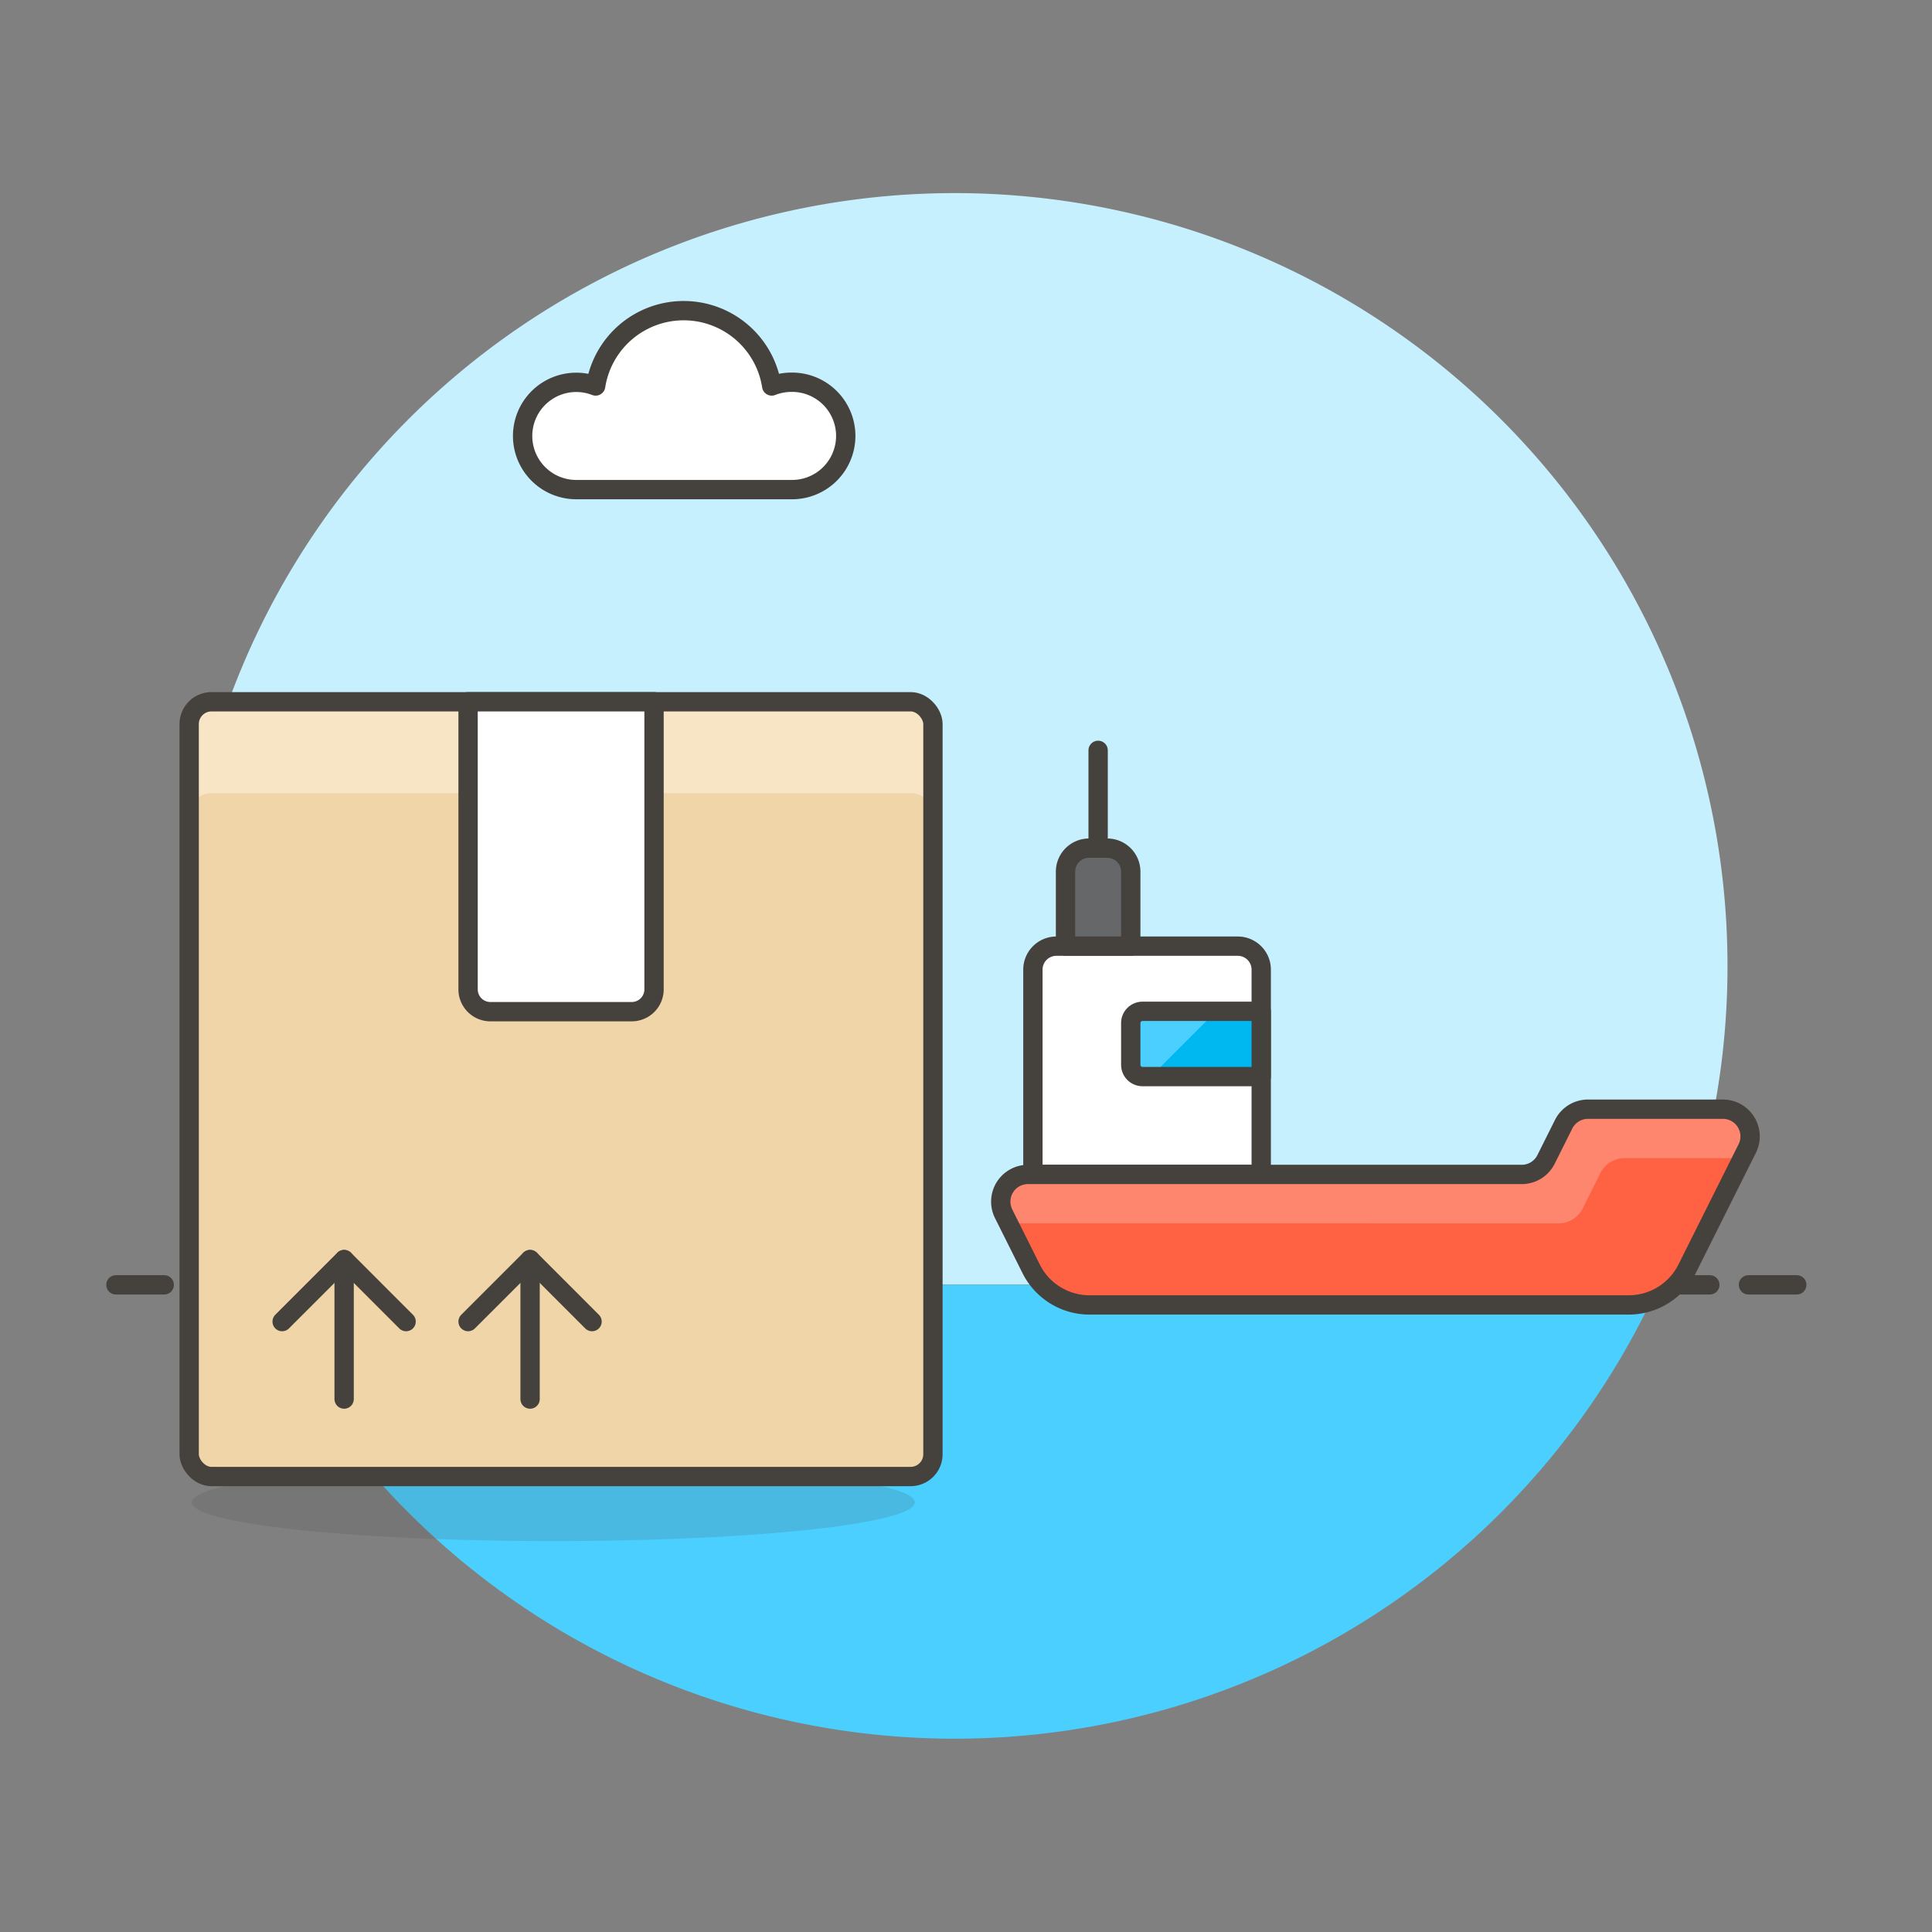 <svg xmlns="http://www.w3.org/2000/svg" viewBox="0 0 100 100"><rect x="0" y="0" width="100" height="100" fill="#808080" stroke="none"/><g class="nc-icon-wrapper"><defs/><path class="a" d="M10.5 66.503h78" fill="none" stroke="#45413c" stroke-linejoin="round" stroke-linecap="round"/><path class="a" d="M6 66.503h2.5" fill="none" stroke="#45413c" stroke-linejoin="round" stroke-linecap="round"/><path class="a" d="M90.5 66.503H93" fill="none" stroke="#45413c" stroke-linejoin="round" stroke-linecap="round"/><g><path class="b" d="M89.415 50a40 40 0 1 0-76.436 16.5h72.872A39.829 39.829 0 0 0 89.415 50z" style="" fill="#c7f0ff"/><path class="c" d="M12.979 66.5a40 40 0 0 0 72.872 0z" style="" fill="#4acfff"/><g><path class="d" d="M65.281 60.789H53.463v-10.6a1.215 1.215 0 0 1 1.215-1.216h9.388a1.215 1.215 0 0 1 1.215 1.216z" stroke="#45413c" stroke-linejoin="round" stroke-linecap="round" fill="#fff"/><path class="e" d="M78.764 60.789a1.407 1.407 0 0 0 1.259-.778l.911-1.822a1.408 1.408 0 0 1 1.259-.777h6.984a1.407 1.407 0 0 1 1.259 2.036l-3.114 6.228a3.379 3.379 0 0 1-3.02 1.867H56.393a3.377 3.377 0 0 1-3.02-1.867l-1.425-2.85a1.408 1.408 0 0 1 1.259-2.037z" style="" fill="#ff6242"/><path class="f" d="M80.665 63.322a1.4 1.4 0 0 0 1.258-.778l.91-1.822a1.407 1.407 0 0 1 1.259-.778h6.095l.249-.5a1.407 1.407 0 0 0-1.259-2.036h-6.984a1.408 1.408 0 0 0-1.259.777l-.911 1.822a1.407 1.407 0 0 1-1.259.778H53.206a1.407 1.407 0 0 0-1.259 2.035l.249.5z" style="" fill="#ff866e"/><path class="a" d="M78.764 60.789a1.407 1.407 0 0 0 1.259-.778l.911-1.822a1.408 1.408 0 0 1 1.259-.777h6.984a1.407 1.407 0 0 1 1.259 2.036l-3.114 6.228a3.379 3.379 0 0 1-3.02 1.867H56.393a3.377 3.377 0 0 1-3.02-1.867l-1.425-2.85a1.408 1.408 0 0 1 1.259-2.037z" fill="none" stroke="#45413c" stroke-linejoin="round" stroke-linecap="round"/><path class="g" d="M55.151 48.969h3.377v-3.85a1.217 1.217 0 0 0-1.216-1.219h-.945a1.217 1.217 0 0 0-1.216 1.216z" stroke="#45413c" stroke-linejoin="round" stroke-linecap="round" fill="#656769"/><path class="h" d="M59.135 55.723h6.146v-3.377h-6.146a.608.608 0 0 0-.607.608v2.161a.608.608 0 0 0 .607.608z" style="" fill="#00b8f0"/><path class="c" d="M59.135 52.346a.608.608 0 0 0-.608.608v2.161a.608.608 0 0 0 .608.608h.435l3.377-3.377z" style="" fill="#4acfff"/><path class="i" d="M59.135 55.723h6.146v-3.377h-6.146a.608.608 0 0 0-.607.608v2.161a.608.608 0 0 0 .607.608z" fill="none" stroke="#45413c" stroke-linejoin="round"/><path class="a" d="M56.839 43.903v-5.065" fill="none" stroke="#45413c" stroke-linejoin="round" stroke-linecap="round"/><ellipse class="j" cx="28.639" cy="77.762" rx="18.714" ry="2.005" fill="#45413c" opacity="0.15"/><rect class="k" x="9.791" y="36.323" width="38.498" height="40.102" rx="1.155" style="" fill="#f0d5a8"/><path class="l" d="M47.135 36.323H10.946a1.155 1.155 0 0 0-1.155 1.155v4.731a1.155 1.155 0 0 1 1.155-1.155h36.189a1.155 1.155 0 0 1 1.154 1.155v-4.731a1.155 1.155 0 0 0-1.154-1.155z" style="" fill="#f7e5c6"/><rect class="a" x="9.791" y="36.323" width="38.498" height="40.102" rx="1.155" fill="none" stroke="#45413c" stroke-linejoin="round" stroke-linecap="round"/><path class="d" d="M32.7 52.364h-7.317a1.155 1.155 0 0 1-1.155-1.155V36.323h9.625v14.886a1.155 1.155 0 0 1-1.153 1.155z" stroke="#45413c" stroke-linejoin="round" stroke-linecap="round" fill="#fff"/><path class="a" d="M17.812 65.196v7.219" fill="none" stroke="#45413c" stroke-linejoin="round" stroke-linecap="round"/><path class="a" d="M14.603 68.405l3.209-3.209 3.208 3.209" fill="none" stroke="#45413c" stroke-linejoin="round" stroke-linecap="round"/><path class="a" d="M27.437 65.196v7.219" fill="none" stroke="#45413c" stroke-linejoin="round" stroke-linecap="round"/><path class="a" d="M24.228 68.405l3.209-3.209 3.207 3.209" fill="none" stroke="#45413c" stroke-linejoin="round" stroke-linecap="round"/><path class="m" d="M40.944 19.785a2.771 2.771 0 0 0-1 .193 4.612 4.612 0 0 0-9.113 0 2.776 2.776 0 1 0-1 5.364h11.113a2.779 2.779 0 1 0 0-5.557z" stroke="#45413c" stroke-linejoin="round" fill="#fff"/></g></g></g></svg>